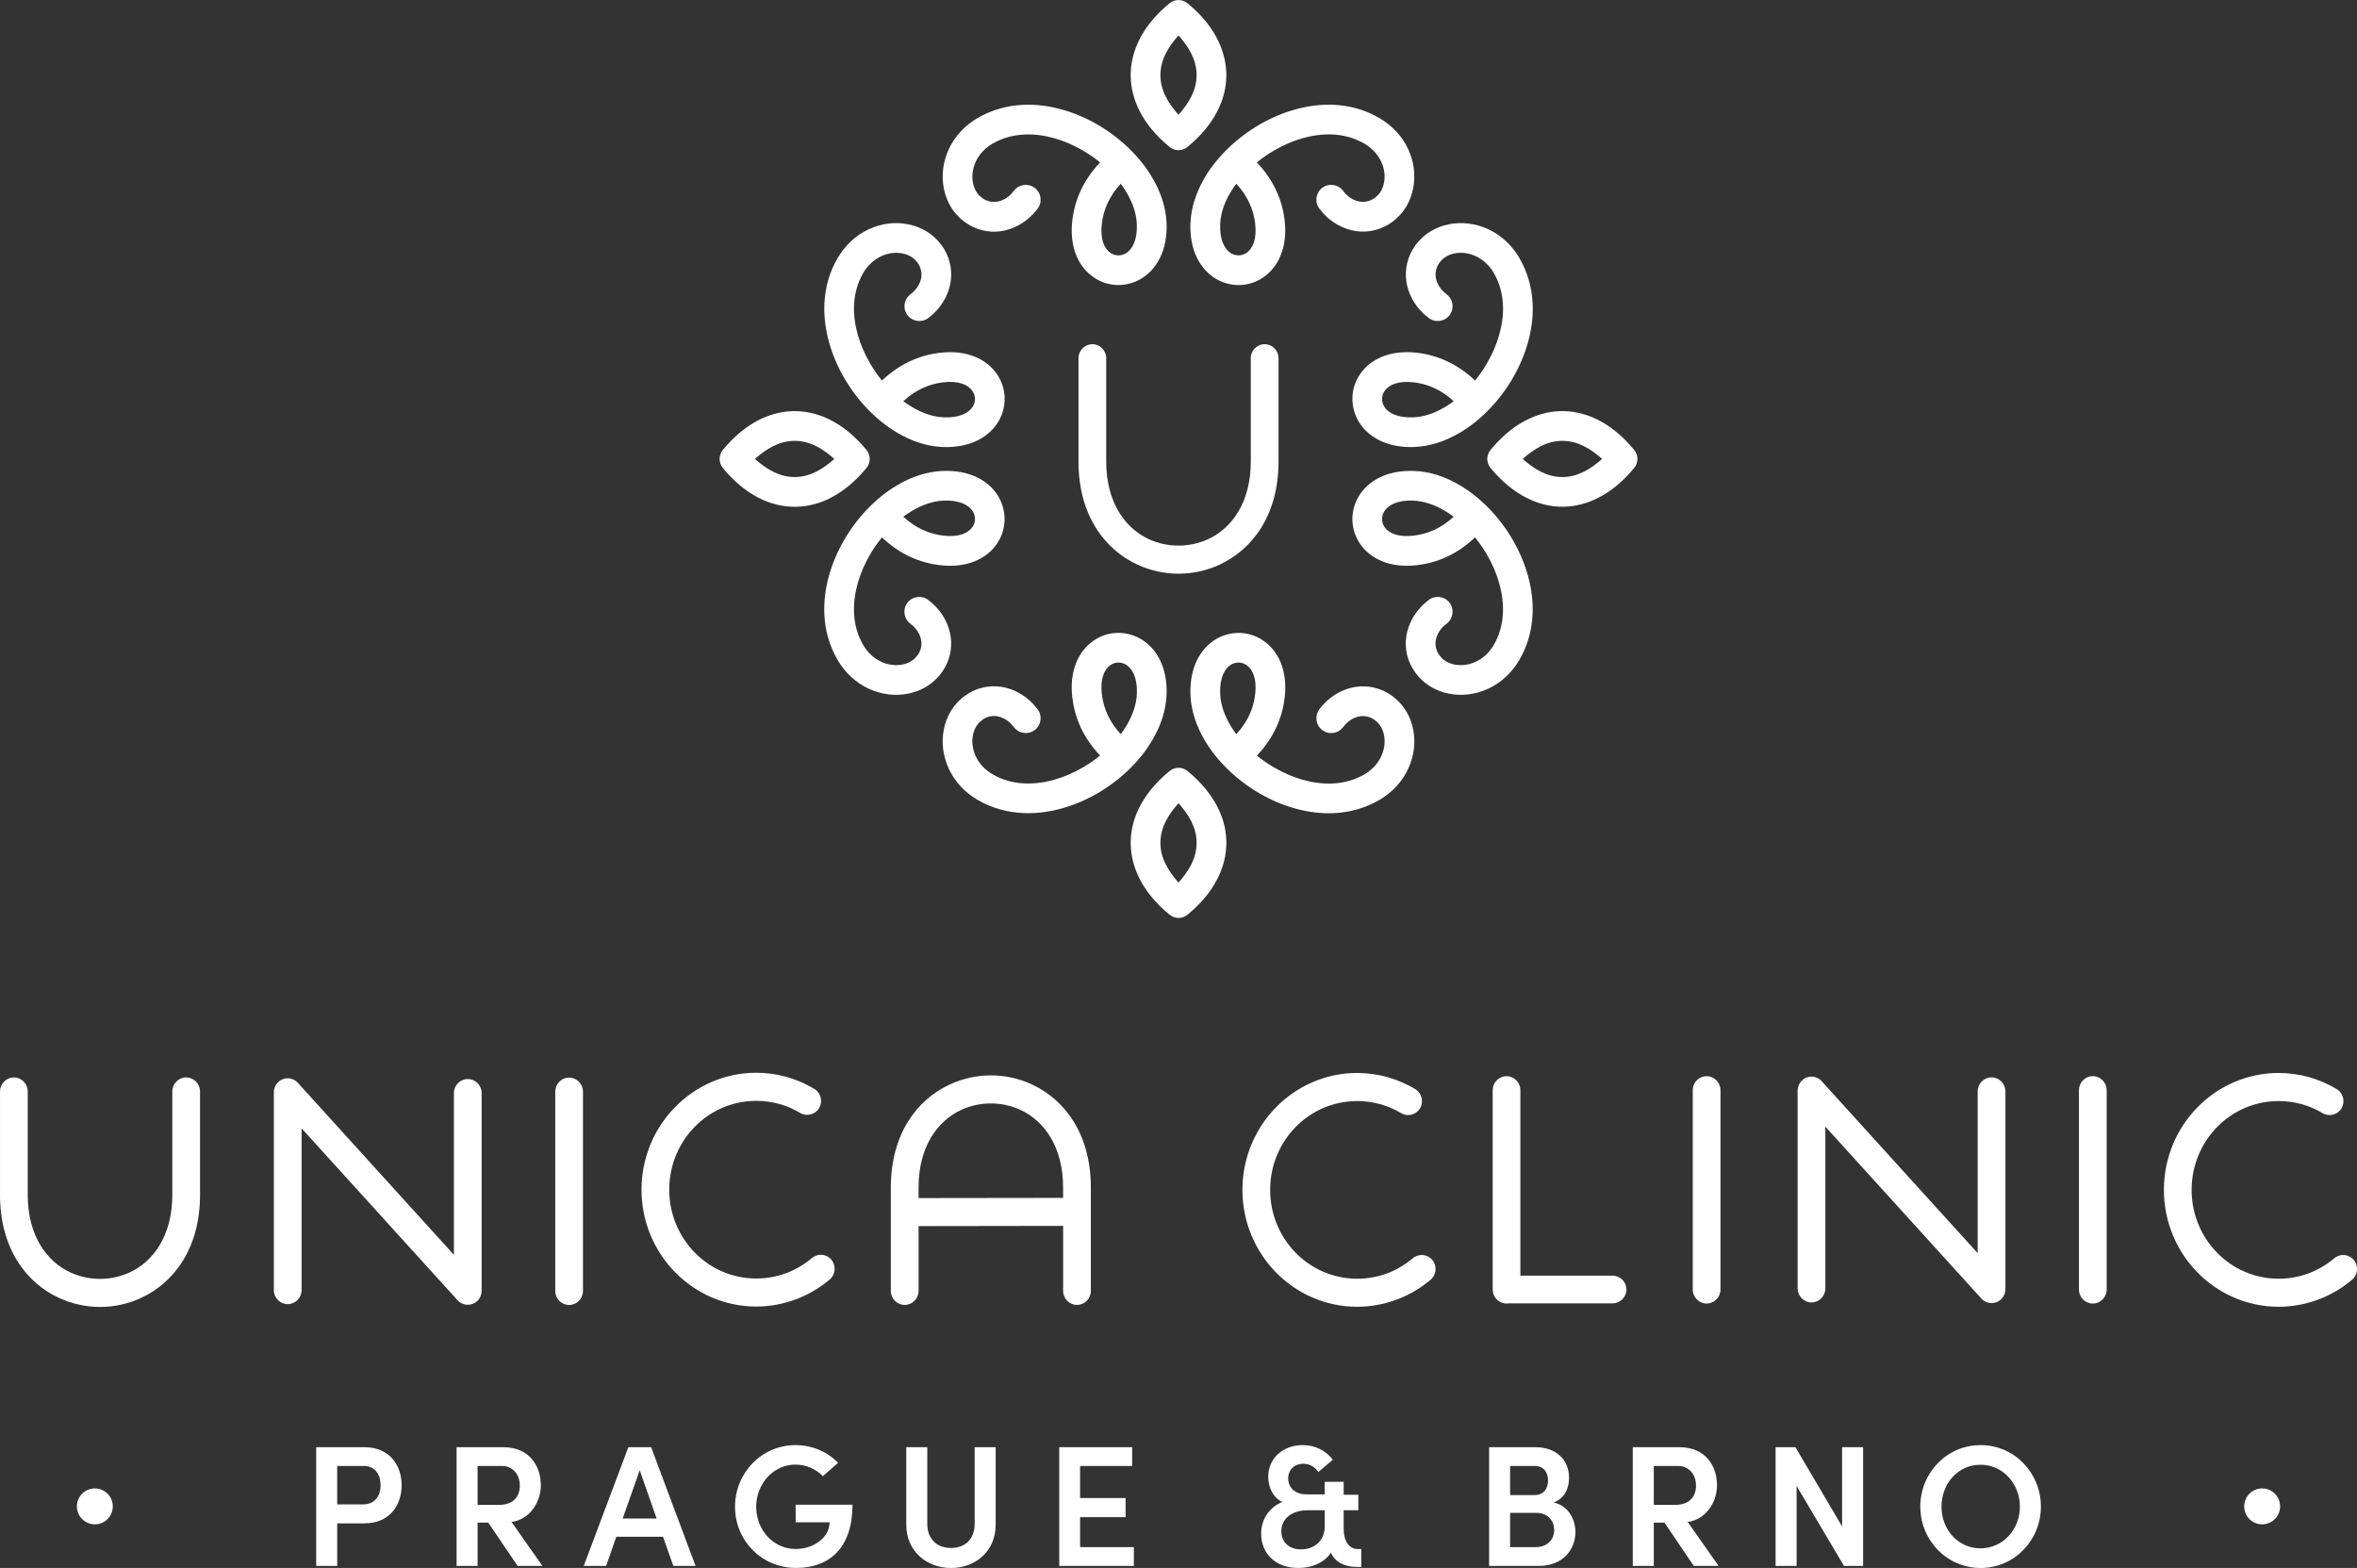 <?xml version="1.0" encoding="UTF-8"?>
<svg id="Layer_2" data-name="Layer 2" xmlns="http://www.w3.org/2000/svg" viewBox="0 0 1200 798.22">
  <rect x="0" y="0" width="1200" height="798.22" fill="#333333" stroke="none"/>
  <defs>
    <style>
      .cls-1 {
        fill: #fff;
      }
    </style>
  </defs>
  <g id="Vrstva_1" data-name="Vrstva 1">
    <g>
      <g>
        <path class="cls-1" d="M613.83,401.7l-.28-.36c-2.36-2.84-5.21-5.7-8.52-8.46l-.36-.3-.04-.03c-1.33-1.09-2.96-1.68-4.61-1.7-1.65.03-3.28.61-4.62,1.7l-.04.03-.36.3c-3.31,2.76-6.16,5.62-8.53,8.46l-.28.36c-7,8.56-10.53,17.95-10.53,27.37,0,9.58,3.64,19.08,10.79,27.73,2.44,2.97,5.45,5.94,8.93,8.8,1.35,1.12,3,1.68,4.64,1.71,1.64-.03,3.28-.59,4.63-1.71,3.47-2.86,6.48-5.83,8.92-8.8,7.16-8.64,10.79-18.15,10.79-27.73s-3.53-18.81-10.53-27.37ZM600.01,449.32c-5.06-5.76-9.21-12.27-9.21-20.25s4.15-14.49,9.21-20.18c5.05,5.7,9.2,12.15,9.2,20.18s-4.13,14.49-9.2,20.25Z"/>
        <path class="cls-1" d="M580.84,325.32c-3.81-2.23-8.06-3.26-12.2-3.11-4.14.13-8.32,1.46-11.92,3.97-7.32,5.04-12.46,14.91-10.77,29.02v.03c.57,4.67,1.83,9.82,4.31,15.16l.02.07c2.18,4.65,5.32,9.44,9.8,14.17-2.75,2.25-5.68,4.28-8.79,6.08-9.2,5.37-19.68,8.54-29.57,8.12h-.02c-5.79-.22-11.47-1.76-16.56-4.77-1.91-1.13-3.6-2.53-4.95-3.98-2.88-3.09-4.53-6.87-5.01-10.55-.43-3.5.19-6.93,1.77-9.61.47-.84,1.07-1.62,1.69-2.23v.02l1.73-1.43c2.19-1.51,4.69-2.01,7.08-1.67,2.6.38,5.2,1.74,7.31,3.87l1.67,2.01c2.67,3.19,7.45,3.61,10.65.95,3.2-2.66,3.63-7.45.96-10.65l-1.71-2.05-.3-.32c-4.52-4.8-10.35-7.91-16.4-8.8h-.02c-6.25-.88-12.84.52-18.54,4.75l-.35.25-1.74,1.44-.28.29c-1.91,1.75-3.51,3.81-4.75,5.89-3.3,5.58-4.61,12.42-3.76,19.22v.02c.86,6.64,3.79,13.35,8.95,18.9,2.28,2.46,5.09,4.77,8.32,6.67,7.36,4.36,15.43,6.53,23.62,6.87,12.92.57,26.26-3.41,37.81-10.14,11.49-6.68,21.45-16.25,27.7-26.84,4.32-7.27,7.01-15.18,7.32-23.1.6-14.44-5.33-23.97-13.07-28.54ZM573.59,369.28c-.89,1.53-1.9,3.02-3,4.49-3.01-3.28-5.15-6.6-6.63-9.76-1.7-3.65-2.6-7.31-2.99-10.63-.91-7.68,1.19-12.61,4.33-14.76,1.17-.81,2.55-1.28,3.86-1.32,1.35-.04,2.79.3,4,1.01h.02c3.38,1.97,5.96,6.9,5.62,14.94-.21,5.34-2.12,10.82-5.2,16.03Z"/>
        <path class="cls-1" d="M716.05,362.27c-1.23-2.1-2.87-4.14-4.77-5.89l-.26-.27-1.73-1.45-.38-.3c-5.66-4.16-12.24-5.59-18.5-4.72h-.05c-6.06.9-11.92,3.99-16.43,8.8l-.3.35-1.68,2.03c-2.67,3.19-2.23,7.97.97,10.63,3.2,2.67,7.97,2.23,10.63-.97l1.59-1.9c2.12-2.17,4.75-3.57,7.39-3.95,2.42-.33,5.03.24,7.27,1.81l1.51,1.28h0c.64.61,1.24,1.39,1.74,2.23,1.57,2.68,2.2,6.11,1.76,9.62-.46,3.62-2.1,7.35-4.96,10.49l-1.16,1.16c-1.16,1.09-2.45,2.08-3.85,2.9h0c-5.08,2.99-10.78,4.5-16.55,4.75-9.9.41-20.35-2.77-29.56-8.14h-.02c-3.08-1.79-6.06-3.84-8.79-6.07,4.45-4.7,7.61-9.54,9.8-14.22,2.49-5.32,3.78-10.51,4.34-15.22v-.04c1.65-14.13-3.46-23.96-10.8-29-3.59-2.5-7.75-3.84-11.93-3.97-4.15-.13-8.38.89-12.17,3.11-7.73,4.58-13.65,14.13-13.06,28.57.32,7.89,3,15.79,7.3,23.05,6.3,10.65,16.26,20.18,27.71,26.85,11.56,6.77,24.92,10.71,37.82,10.17h.02c8.15-.35,16.22-2.53,23.58-6.87h0c3.26-1.96,6.1-4.28,8.38-6.74l.04-.04c5.09-5.5,8.03-12.22,8.88-18.84.84-6.79-.48-13.66-3.76-19.2ZM639.04,353.42c-.38,3.33-1.29,6.98-2.98,10.61-1.48,3.17-3.63,6.46-6.63,9.74-1.1-1.47-2.11-2.99-3.03-4.52-3.06-5.15-4.97-10.67-5.18-15.98-.34-8.06,2.23-12.97,5.6-14.97h.02c1.21-.7,2.62-1.05,3.99-1,1.29.04,2.68.49,3.85,1.32,3.15,2.15,5.27,7.07,4.36,14.8Z"/>
        <path class="cls-1" d="M643.87,175.23c3.89,0,7.06,3.21,7.06,7.15v52.56c0,27.2-13.22,44.76-30.06,52.53h-.03v.04c-6.59,3.02-13.71,4.55-20.85,4.55-7.08,0-14.26-1.56-20.85-4.59-16.86-7.77-30.06-25.35-30.06-52.53v-52.57c0-3.93,3.17-7.14,7.06-7.15,3.89,0,7.06,3.21,7.06,7.15v52.56c0,20.76,9.59,33.98,21.79,39.59,4.67,2.13,9.81,3.24,15,3.24,5.17,0,10.34-1.1,15.06-3.28v.02c12.2-5.65,21.76-18.81,21.76-39.58v-52.57c0-3.93,3.17-7.15,7.06-7.15Z"/>
        <path class="cls-1" d="M508.34,252.83c-4.57-7.75-14.11-13.68-28.55-13.08-7.93.31-15.83,3.01-23.1,7.31-10.59,6.26-20.16,16.23-26.84,27.71-6.74,11.55-10.72,24.88-10.16,37.8.34,8.2,2.53,16.27,6.88,23.61,1.91,3.24,4.21,6.05,6.68,8.33,5.54,5.17,12.25,8.09,18.89,8.95h.03c6.8.86,13.64-.46,19.22-3.76,2.08-1.23,4.12-2.84,5.89-4.75l.3-.28,1.44-1.75.25-.34c4.23-5.7,5.64-12.28,4.74-18.54v-.02c-.89-6.05-3.99-11.88-8.79-16.39l-.32-.3-2.05-1.71c-3.19-2.67-7.99-2.25-10.65.96-2.67,3.19-2.24,7.98.95,10.65l2.01,1.67c2.12,2.1,3.49,4.71,3.86,7.31.34,2.39-.16,4.89-1.67,7.07l-1.43,1.73h.03c-.61.62-1.39,1.2-2.23,1.69-2.68,1.58-6.12,2.21-9.61,1.77-3.68-.48-7.46-2.13-10.56-5.01-1.45-1.35-2.84-3.03-3.97-4.95-3.01-5.09-4.55-10.77-4.77-16.56v-.02c-.42-9.89,2.76-20.37,8.12-29.57,1.81-3.1,3.83-6.04,6.08-8.79,4.73,4.46,9.52,7.61,14.17,9.8l.07.02c5.34,2.49,10.49,3.74,15.17,4.31h.03c14.11,1.7,23.97-3.46,29.02-10.77,2.51-3.59,3.83-7.77,3.97-11.92.14-4.14-.89-8.39-3.11-12.19ZM495.05,268.35c-2.14,3.14-7.08,5.24-14.77,4.32-3.32-.38-6.99-1.28-10.63-2.98-3.16-1.49-6.49-3.63-9.76-6.64,1.47-1.09,2.95-2.1,4.49-3,5.21-3.08,10.69-4.98,16.02-5.21,8.05-.34,12.99,2.25,14.96,5.63v.02c.71,1.22,1.04,2.64,1.01,3.99-.04,1.31-.5,2.69-1.31,3.87Z"/>
        <path class="cls-1" d="M770.13,274.77c-6.67-11.49-16.24-21.45-26.84-27.71-7.27-4.3-15.17-7-23.09-7.31-14.44-.6-23.98,5.33-28.54,13.08-2.23,3.8-3.27,8.05-3.12,12.19.14,4.14,1.47,8.33,3.97,11.92,5.05,7.31,14.91,12.47,29.03,10.77h.03c4.68-.57,9.82-1.82,15.17-4.31l.07-.02c4.65-2.18,9.44-5.33,14.16-9.8,2.25,2.75,4.28,5.69,6.08,8.79,5.37,9.2,8.54,19.67,8.12,29.57v.02c-.22,5.79-1.76,11.47-4.76,16.56-1.14,1.92-2.53,3.6-3.98,4.95-3.09,2.88-6.88,4.53-10.56,5.01-3.49.44-6.93-.19-9.61-1.77-.83-.48-1.61-1.07-2.23-1.69h.03l-1.44-1.73c-1.51-2.18-2.01-4.69-1.67-7.07.38-2.6,1.75-5.21,3.87-7.31l2.01-1.67c3.2-2.67,3.62-7.45.95-10.65-2.66-3.2-7.45-3.62-10.65-.96l-2.05,1.71-.31.3c-4.8,4.51-7.91,10.34-8.81,16.39v.02c-.89,6.26.52,12.84,4.76,18.54l.24.34,1.44,1.75.29.28c1.76,1.91,3.81,3.51,5.89,4.75,5.59,3.3,12.42,4.62,19.23,3.76h.01c6.64-.86,13.35-3.77,18.9-8.95,2.46-2.28,4.77-5.09,6.68-8.33,4.35-7.35,6.53-15.42,6.87-23.61.56-12.92-3.42-26.25-10.15-37.8ZM730.35,269.7c-3.65,1.7-7.32,2.59-10.64,2.98-7.68.92-12.62-1.18-14.77-4.32-.81-1.17-1.28-2.55-1.31-3.87-.04-1.35.3-2.77,1.01-3.99v-.02c1.98-3.38,6.9-5.97,14.95-5.63,5.33.22,10.82,2.13,16.03,5.21,1.53.9,3.02,1.91,4.48,3-3.28,3.01-6.6,5.16-9.75,6.64Z"/>
        <path class="cls-1" d="M441.11,229.03l-.03-.04-.3-.36c-2.76-3.32-5.62-6.16-8.46-8.52l-.36-.29c-8.57-6.99-17.95-10.52-27.37-10.52-9.58,0-19.09,3.63-27.73,10.79-2.97,2.44-5.94,5.44-8.8,8.92-1.13,1.36-1.68,3-1.71,4.63.03,1.65.58,3.29,1.71,4.64,2.86,3.48,5.83,6.49,8.8,8.92,8.64,7.16,18.15,10.79,27.73,10.79s18.8-3.53,27.37-10.53l.36-.28c2.84-2.37,5.7-5.2,8.46-8.52l.3-.36.03-.03c1.09-1.33,1.67-2.97,1.7-4.63-.04-1.64-.61-3.28-1.7-4.6ZM404.59,242.85c-7.98,0-14.5-4.14-20.25-9.22,5.75-5.06,12.27-9.2,20.25-9.2,8.03,0,14.49,4.15,20.18,9.2-5.7,5.06-12.15,9.22-20.18,9.22Z"/>
        <path class="cls-1" d="M831.96,229c-2.87-3.48-5.84-6.48-8.81-8.92-8.64-7.16-18.15-10.79-27.72-10.79-9.43,0-18.81,3.53-27.38,10.52l-.35.29c-2.85,2.36-5.7,5.2-8.47,8.52l-.29.36-.05.04c-1.09,1.32-1.66,2.96-1.7,4.6.04,1.65.61,3.29,1.7,4.63l.05.03.29.36c2.76,3.32,5.62,6.15,8.47,8.52l.35.28c8.57,7,17.95,10.53,27.38,10.53s19.08-3.63,27.72-10.79c2.97-2.43,5.94-5.44,8.81-8.92,1.12-1.35,1.67-2.99,1.7-4.64-.03-1.63-.58-3.27-1.7-4.63ZM795.43,242.85c-8.03,0-14.49-4.15-20.19-9.22,5.7-5.05,12.16-9.2,20.19-9.2s14.49,4.14,20.24,9.2c-5.75,5.07-12.27,9.22-20.24,9.22Z"/>
        <path class="cls-1" d="M507.5,190.39c-5.06-7.34-14.89-12.45-29.01-10.8h-.03c-4.72.57-9.9,1.85-15.23,4.34-4.67,2.19-9.51,5.35-14.21,9.8-2.23-2.73-4.28-5.71-6.07-8.78v-.02c-5.39-9.23-8.55-19.68-8.14-29.57.25-5.76,1.76-11.45,4.76-16.54h0c1.09-1.87,2.5-3.54,4.01-4.96l.04-.05c3.13-2.86,6.86-4.51,10.49-4.97,3.5-.44,6.94.21,9.62,1.76.84.51,1.62,1.1,2.23,1.74h0l1.28,1.51c1.57,2.25,2.14,4.84,1.81,7.26-.38,2.64-1.79,5.27-3.95,7.39l-1.9,1.59c-3.2,2.67-3.65,7.44-.97,10.64,2.67,3.19,7.44,3.63,10.63.97l2.03-1.67.34-.31c4.8-4.51,7.9-10.37,8.8-16.42v-.05c.88-6.26-.56-12.84-4.72-18.51l-.3-.38-1.45-1.73-.27-.26c-1.75-1.91-3.79-3.53-5.89-4.77-5.55-3.27-12.41-4.61-19.2-3.76-6.62.83-13.34,3.78-18.84,8.88l-.03.03c-2.46,2.29-4.77,5.13-6.72,8.39h-.02c-4.36,7.35-6.53,15.43-6.88,23.58v.02c-.54,12.89,3.41,26.25,10.18,37.82,6.67,11.45,16.2,21.42,26.85,27.71,7.26,4.29,15.16,6.97,23.05,7.29,14.43.6,23.99-5.33,28.57-13.06,2.23-3.79,3.25-8.02,3.12-12.18-.14-4.18-1.49-8.34-3.97-11.93ZM495.36,206.83v.02c-1.99,3.37-6.9,5.94-14.97,5.6-5.31-.22-10.82-2.12-15.98-5.19-1.53-.91-3.05-1.93-4.52-3.02,3.28-3.02,6.59-5.16,9.75-6.63,3.63-1.7,7.28-2.6,10.61-2.98,7.73-.92,12.65,1.2,14.8,4.35.82,1.17,1.28,2.56,1.32,3.86.04,1.37-.31,2.78-1.01,3.99Z"/>
        <path class="cls-1" d="M780.3,154.73v-.02c-.35-8.15-2.53-16.23-6.87-23.58h-.01c-1.95-3.26-4.26-6.1-6.72-8.39l-.03-.03c-5.5-5.1-12.24-8.04-18.85-8.88-6.79-.85-13.66.49-19.2,3.76-2.11,1.23-4.13,2.86-5.89,4.77l-.28.26-1.44,1.73-.3.38c-4.16,5.67-5.59,12.25-4.72,18.51v.05c.9,6.05,4,11.91,8.8,16.42l.34.31,2.03,1.67c3.19,2.67,7.96,2.23,10.63-.97,2.67-3.2,2.23-7.97-.97-10.64l-1.9-1.59c-2.17-2.12-3.57-4.75-3.95-7.39-.33-2.42.24-5.02,1.81-7.26l1.28-1.51h-.01c.63-.64,1.4-1.23,2.23-1.74,2.69-1.56,6.12-2.2,9.62-1.76,3.63.47,7.37,2.11,10.5,4.97l.04.05c1.51,1.42,2.92,3.09,4.01,4.96h-.02c3.01,5.09,4.52,10.78,4.77,16.54.41,9.9-2.76,20.35-8.14,29.57v.02c-1.79,3.07-3.84,6.05-6.07,8.78-4.7-4.45-9.54-7.61-14.22-9.8-5.33-2.49-10.52-3.77-15.22-4.34h-.03c-14.13-1.65-23.96,3.46-29.01,10.8-2.5,3.59-3.83,7.75-3.96,11.93-.13,4.16.89,8.39,3.11,12.18,4.58,7.73,14.13,13.66,28.57,13.06,7.9-.32,15.8-3.01,23.06-7.29,10.65-6.3,20.18-16.26,26.85-27.71,6.76-11.57,10.72-24.93,10.17-37.82ZM735.59,207.27c-5.15,3.07-10.66,4.97-15.97,5.19-8.07.34-12.99-2.23-14.97-5.6v-.02c-.71-1.22-1.05-2.62-1.01-3.99.04-1.3.49-2.68,1.31-3.86,2.16-3.15,7.08-5.27,14.81-4.35,3.32.38,6.98,1.28,10.61,2.98,3.17,1.47,6.46,3.62,9.75,6.63-1.48,1.09-2.99,2.11-4.53,3.02Z"/>
        <path class="cls-1" d="M593.91,113.45c-.31-7.93-3-15.83-7.32-23.1-6.25-10.59-16.21-20.15-27.7-26.84-11.55-6.73-24.89-10.71-37.81-10.15-8.2.34-16.26,2.53-23.62,6.87-3.23,1.91-6.04,4.22-8.32,6.68-5.16,5.54-8.09,12.25-8.95,18.9v.02c-.85,6.8.46,13.65,3.76,19.23,1.23,2.08,2.83,4.13,4.75,5.88l.28.3,1.74,1.44.35.26c5.7,4.22,12.29,5.64,18.54,4.74h.02c6.05-.89,11.88-3.98,16.4-8.79l.3-.33,1.71-2.04c2.67-3.19,2.24-8-.96-10.65-3.19-2.67-7.98-2.24-10.65.95l-1.67,2.01c-2.1,2.12-4.7,3.48-7.31,3.86-2.39.34-4.89-.16-7.08-1.67l-1.73-1.43v.03c-.62-.62-1.21-1.4-1.69-2.23-1.58-2.68-2.2-6.12-1.77-9.62.48-3.68,2.13-7.46,5.01-10.55,1.35-1.46,3.04-2.85,4.95-3.98,5.09-3.01,10.77-4.54,16.56-4.77h.02c9.9-.42,20.38,2.77,29.57,8.13,3.1,1.81,6.04,3.83,8.79,6.08-4.47,4.72-7.61,9.51-9.8,14.16l-.02.07c-2.49,5.33-3.74,10.49-4.31,15.17v.03c-1.69,14.1,3.45,23.97,10.77,29.02,3.6,2.5,7.78,3.83,11.92,3.96,4.13.14,8.39-.89,12.2-3.11,7.74-4.57,13.67-14.1,13.07-28.54ZM573.17,128.99h-.02c-1.21.72-2.65,1.06-4,1.02-1.31-.04-2.69-.51-3.86-1.32-3.14-2.15-5.24-7.09-4.33-14.77.39-3.33,1.29-6.99,2.99-10.64,1.49-3.16,3.63-6.48,6.63-9.75,1.1,1.47,2.11,2.95,3,4.49,3.08,5.2,4.99,10.69,5.2,16.02.34,8.04-2.24,12.97-5.62,14.94Z"/>
        <path class="cls-1" d="M719.81,85.83c-.84-6.61-3.78-13.34-8.88-18.84l-.04-.03c-2.28-2.46-5.12-4.76-8.38-6.72h0c-7.35-4.36-15.43-6.54-23.58-6.89h-.02c-12.9-.54-26.26,3.41-37.82,10.17-11.45,6.68-21.42,16.22-27.71,26.85-4.29,7.26-6.97,15.17-7.3,23.06-.59,14.43,5.33,23.99,13.06,28.56,3.79,2.23,8.02,3.26,12.17,3.12,4.18-.13,8.34-1.47,11.93-3.97,7.34-5.05,12.46-14.88,10.8-29v-.04c-.56-4.71-1.85-9.89-4.34-15.22-2.18-4.68-5.35-9.51-9.8-14.21,2.73-2.23,5.71-4.29,8.79-6.08h.02c9.22-5.38,19.67-8.55,29.56-8.14,5.77.25,11.47,1.76,16.55,4.77h0c1.87,1.08,3.54,2.49,4.96,4l.05.03c2.86,3.14,4.51,6.87,4.96,10.5.44,3.5-.19,6.94-1.76,9.62-.5.83-1.1,1.61-1.74,2.23v-.02l-1.51,1.28c-2.25,1.57-4.85,2.14-7.27,1.81-2.64-.38-5.27-1.77-7.39-3.94l-1.59-1.91c-2.66-3.2-7.43-3.64-10.63-.97-3.2,2.66-3.64,7.43-.97,10.62l1.68,2.03.3.35c4.51,4.8,10.37,7.9,16.43,8.8h.05c6.26.88,12.84-.56,18.5-4.71l.38-.3,1.73-1.45.26-.28c1.91-1.74,3.55-3.77,4.77-5.88,3.28-5.55,4.61-12.42,3.76-19.21ZM634.68,128.69c-1.16.81-2.56,1.27-3.85,1.31-1.38.04-2.78-.3-3.99-1.02h-.02c-3.37-1.99-5.94-6.89-5.6-14.96.21-5.31,2.12-10.82,5.18-15.98.92-1.53,1.93-3.05,3.03-4.52,3.01,3.28,5.16,6.58,6.63,9.74,1.69,3.63,2.6,7.3,2.98,10.62.91,7.73-1.21,12.65-4.36,14.81Z"/>
        <path class="cls-1" d="M613.57,10.51c-2.44-2.96-5.45-5.94-8.92-8.8-1.36-1.12-3-1.68-4.63-1.7-1.64.02-3.28.58-4.64,1.7-3.48,2.86-6.49,5.84-8.93,8.8-7.15,8.65-10.79,18.15-10.79,27.73,0,9.43,3.53,18.81,10.53,27.38l.28.35c2.37,2.84,5.22,5.7,8.53,8.46l.36.3.04.04c1.33,1.09,2.97,1.67,4.62,1.7,1.65-.04,3.28-.61,4.61-1.7l.04-.04.36-.3c3.31-2.76,6.16-5.62,8.52-8.46l.28-.35c7-8.57,10.53-17.95,10.53-27.38s-3.63-19.08-10.79-27.73ZM600.01,58.43c-5.06-5.71-9.21-12.16-9.21-20.19s4.14-14.49,9.21-20.24c5.06,5.75,9.2,12.27,9.2,20.24s-4.14,14.49-9.2,20.19Z"/>
      </g>
      <g>
        <g>
          <path class="cls-1" d="M94.79,548.51c3.89,0,7.06,3.21,7.06,7.15v52.56c0,27.2-13.21,44.77-30.06,52.53l-.03.02v.02c-6.58,3.02-13.71,4.55-20.84,4.55-7.08,0-14.26-1.55-20.86-4.59-16.86-7.77-30.05-25.35-30.05-52.53v-52.57c0-3.93,3.17-7.14,7.05-7.15,3.9,0,7.06,3.21,7.06,7.15v52.56c0,20.76,9.58,33.98,21.79,39.6,4.67,2.12,9.82,3.24,15.01,3.24,5.16,0,10.34-1.11,15.06-3.28v.02c12.19-5.64,21.75-18.81,21.75-39.58v-52.57c0-3.93,3.16-7.15,7.06-7.15Z"/>
          <path class="cls-1" d="M385.01,546.12c5.21,0,10.4.72,15.34,2.06l.78.26c4.68,1.37,9.21,3.36,13.44,5.88,3.33,1.98,4.45,6.37,2.48,9.75-1.97,3.36-6.3,4.5-9.63,2.51-3.2-1.93-6.67-3.43-10.22-4.46l-.54-.15c-3.77-1.03-7.72-1.55-11.64-1.55-12.24,0-23.35,5.05-31.32,13.21-8.01,8.15-12.98,19.51-12.98,32.01s4.97,23.84,12.98,32c7.97,8.15,19.08,13.22,31.32,13.22,5.21,0,10.34-.92,15.11-2.67,4.72-1.73,9.25-4.39,13.24-7.76,2.99-2.51,7.46-2.11,9.94.9,2.48,3.01,2.09,7.53-.89,10.05-5.21,4.39-11.15,7.87-17.51,10.19-6.37,2.33-13.12,3.57-19.89,3.57-16.11,0-30.75-6.69-41.29-17.46-10.58-10.77-17.12-25.66-17.12-42.05s6.54-31.29,17.12-42.05c10.54-10.77,25.18-17.46,41.29-17.46Z"/>
          <path class="cls-1" d="M289.75,548.59c3.89,0,7.06,3.21,7.06,7.15v101.45c0,3.94-3.17,7.15-7.06,7.15-3.89,0-7.06-3.21-7.06-7.14v-101.47c0-3.94,3.16-7.14,7.06-7.14Z"/>
          <path class="cls-1" d="M146.47,548.95c2.22,0,4.2,1.04,5.5,2.67l79.12,87.19v-82.35c0-3.94,3.18-7.14,7.07-7.14,3.89,0,7.06,3.21,7.06,7.15v100.66h-.03c0,1.93-.76,3.88-2.26,5.26-2.86,2.64-7.34,2.44-9.95-.44l-79.44-87.54v82.36c0,3.93-3.16,7.14-7.06,7.14s-7.06-3.21-7.06-7.14v-100.69c0-3.93,3.17-7.14,7.06-7.14Z"/>
          <path class="cls-1" d="M525.32,552.04l-.03-.02h0c-6.58-3.03-13.72-4.57-20.85-4.56-7.08,0-14.26,1.55-20.85,4.61-16.86,7.76-30.05,25.32-30.05,52.51v52.59c0,3.93,3.16,7.14,7.05,7.14,3.9,0,7.07-3.21,7.07-7.15v-32.97l73.6-.11v33.09c0,3.93,3.17,7.14,7.06,7.14,3.89,0,7.06-3.21,7.06-7.15v-52.58c0-27.17-13.21-44.75-30.05-52.53ZM541.26,609.82l-73.6.1v-5.35c0-20.76,9.57-33.95,21.77-39.57,4.67-2.16,9.83-3.27,15.01-3.27,5.17,0,10.34,1.1,15.07,3.28h0c12.18,5.65,21.74,18.83,21.74,39.56v5.25Z"/>
        </g>
        <g>
          <path class="cls-1" d="M690.95,546.23c5.21,0,10.4.72,15.34,2.06l.78.26c4.68,1.37,9.21,3.36,13.44,5.88,3.33,1.98,4.45,6.37,2.48,9.75-1.97,3.36-6.3,4.5-9.63,2.51-3.2-1.93-6.67-3.43-10.22-4.46l-.54-.15c-3.77-1.03-7.72-1.55-11.64-1.55-12.24,0-23.35,5.05-31.32,13.21-8.01,8.15-12.98,19.51-12.98,32.01s4.97,23.84,12.98,32c7.97,8.15,19.08,13.22,31.32,13.22,5.21,0,10.34-.92,15.11-2.67,4.72-1.73,9.25-4.39,13.24-7.76,2.99-2.51,7.46-2.11,9.94.9,2.48,3.01,2.09,7.53-.89,10.05-5.21,4.39-11.15,7.87-17.51,10.19-6.37,2.33-13.12,3.57-19.89,3.57-16.11,0-30.75-6.69-41.29-17.46-10.58-10.77-17.12-25.66-17.12-42.05s6.54-31.29,17.12-42.05c10.54-10.77,25.18-17.46,41.29-17.46Z"/>
          <path class="cls-1" d="M1160.09,546.23c5.21,0,10.4.72,15.34,2.06l.78.26c4.68,1.37,9.21,3.36,13.44,5.88,3.33,1.98,4.45,6.37,2.48,9.75-1.97,3.36-6.3,4.5-9.63,2.51-3.2-1.93-6.67-3.43-10.22-4.46l-.54-.15c-3.77-1.03-7.72-1.55-11.64-1.55-12.24,0-23.35,5.05-31.32,13.21-8.01,8.15-12.98,19.51-12.98,32.01s4.97,23.84,12.98,32c7.97,8.15,19.08,13.22,31.32,13.22,5.21,0,10.34-.92,15.11-2.67,4.72-1.73,9.25-4.39,13.24-7.76,2.99-2.51,7.46-2.11,9.94.9,2.48,3.01,2.09,7.53-.89,10.05-5.21,4.39-11.15,7.87-17.51,10.19-6.37,2.33-13.12,3.57-19.89,3.57-16.11,0-30.75-6.69-41.29-17.46-10.58-10.77-17.12-25.66-17.12-42.05s6.54-31.29,17.12-42.05c10.54-10.77,25.18-17.46,41.29-17.46Z"/>
          <path class="cls-1" d="M868.88,547.86c3.89,0,7.06,3.21,7.06,7.15v101.45c0,3.94-3.17,7.15-7.06,7.15-3.89,0-7.06-3.21-7.06-7.14v-101.47c0-3.94,3.16-7.14,7.06-7.14Z"/>
          <path class="cls-1" d="M820.9,649.4h-46.84v-94.38c0-3.95-3.16-7.16-7.05-7.16s-7.05,3.22-7.05,7.14v101.47c0,3.53,2.54,6.45,5.87,7.04.38.07.79.11,1.19.11s.8-.04,1.19-.11h52.7c3.93,0,7.15-3.16,7.15-7.05s-3.2-7.05-7.15-7.05Z"/>
          <path class="cls-1" d="M1065.5,547.86c3.89,0,7.06,3.21,7.06,7.15v101.45c0,3.94-3.17,7.15-7.06,7.15-3.89,0-7.06-3.21-7.06-7.14v-101.47c0-3.94,3.16-7.14,7.06-7.14Z"/>
          <path class="cls-1" d="M922.26,548.09c2.22,0,4.2,1.04,5.5,2.67l79.12,87.19v-82.35c0-3.94,3.18-7.14,7.07-7.14,3.89,0,7.06,3.21,7.06,7.15v100.66h-.03c0,1.93-.76,3.88-2.26,5.26-2.86,2.64-7.34,2.44-9.95-.44l-79.44-87.54v82.36c0,3.93-3.16,7.14-7.06,7.14s-7.06-3.21-7.06-7.14v-100.69c0-3.93,3.17-7.14,7.06-7.14Z"/>
        </g>
      </g>
      <g>
        <path class="cls-1" d="M185.45,736.73c13.33,0,19.04,9.74,19.04,19.39s-5.7,19.39-19.04,19.39h-13.77v21.67h-10.7v-60.44h24.47ZM184.92,765.85c6.32,0,8.86-4.82,8.86-9.74s-2.46-9.82-8.6-9.82h-13.51v19.56h13.24Z"/>
        <path class="cls-1" d="M263.51,797.17l-14.91-22.02h-5.44v22.02h-10.7v-60.44h23.68c13.51,0,19.21,9.74,19.21,19.39,0,8.68-5.7,17.46-14.91,18.68l15.7,22.37h-12.63ZM243.16,746.29v19.82h10.79c7.54,0,10.7-4.3,10.7-9.82s-3.42-10-9.3-10h-12.19Z"/>
        <path class="cls-1" d="M342.81,797.17l-5.26-14.83h-23.77l-5.18,14.83h-11.4l22.72-60.44h11.58l22.63,60.44h-11.32ZM317.02,773.05h17.28l-8.6-24.56-8.68,24.56Z"/>
        <path class="cls-1" d="M374.21,767.08c0-17.19,13.51-31.4,30.79-31.4,8.68,0,16.4,3.51,21.67,9.04l-7.72,6.75c-3.6-3.6-8.51-5.88-13.95-5.88-11.32,0-20,9.82-20,21.49s8.6,21.49,20.18,21.49c8.95,0,17.19-5.79,17.19-13.6h-17.28v-8.95h28.95c0,22.02-11.84,32.19-28.68,32.19-17.81,0-31.14-14.12-31.14-31.14Z"/>
        <path class="cls-1" d="M461.4,776.12v-39.39h10.7v38.95c0,8.6,5.7,12.37,12.1,12.37s12.02-3.77,12.02-12.37v-38.95h10.7v39.39c0,13.86-10.61,22.11-22.72,22.11s-22.81-8.25-22.81-22.11Z"/>
        <path class="cls-1" d="M549.9,787.61h27.37v9.56h-37.98v-60.44h37.11v9.56h-26.49v16.32h23.16v9.74h-23.16v15.26Z"/>
        <path class="cls-1" d="M693.05,788.57v9.12h-2.19c-6.67,0-11.32-2.72-13.25-7.28-3.16,4.91-9.38,7.81-16.58,7.81-11.58,0-18.95-7.28-18.95-17.46,0-8.07,5-13.95,10.88-16.14-4.3-1.75-7.28-6.84-7.28-12.9,0-9.12,7.28-16.05,17.63-16.05,6.32,0,11.93,2.98,15.26,7.46l-7.37,6.23c-1.58-2.54-4.56-4.21-7.72-4.21-4.3,0-7.63,2.98-7.63,7.46,0,4.74,3.51,8.16,9.47,8.16h9.12v-6.4h9.65v6.58h7.46v7.89h-7.46v9.47c0,6.4,2.89,10.26,7.11,10.26h1.84ZM674.45,777.35v-8.51h-8.77c-8.07,0-13.33,4.39-13.33,10.7,0,5.61,4.04,9.21,10,9.21,7.11,0,11.93-4.56,12.11-11.4Z"/>
        <path class="cls-1" d="M802.08,779.98c0,8.51-6.05,17.19-18.6,17.19h-25.35v-60.44h23.51c10.53,0,17.19,6.32,17.19,15.53,0,4.74-1.75,10.44-7.89,12.63,7.37,1.49,11.14,8.42,11.14,15.09ZM781.2,746.29h-12.37v14.83h12.37c4.47,0,6.93-2.98,6.93-7.37s-2.28-7.46-6.93-7.46ZM781.81,787.61c6.23,0,9.47-4.12,9.47-8.68,0-4.3-2.81-8.77-9.21-8.77h-13.24v17.46h12.98Z"/>
        <path class="cls-1" d="M862.33,797.17l-14.91-22.02h-5.44v22.02h-10.7v-60.44h23.68c13.51,0,19.21,9.74,19.21,19.39,0,8.68-5.7,17.46-14.91,18.68l15.7,22.37h-12.63ZM841.98,746.29v19.82h10.79c7.54,0,10.7-4.3,10.7-9.82s-3.42-10-9.3-10h-12.19Z"/>
        <path class="cls-1" d="M937.85,736.73h10.7v60.44h-9.74l-24.12-40.7v40.7h-10.7v-60.44h10.09l23.77,40.35v-40.35Z"/>
        <path class="cls-1" d="M977.67,767c0-17.11,13.42-31.32,30.7-31.32s30.7,14.21,30.7,31.32-13.51,31.23-30.7,31.23-30.7-14.12-30.7-31.23ZM1028.37,767c0-11.58-8.51-21.32-20.09-21.32s-19.82,9.74-19.82,21.32,8.33,21.23,19.82,21.23,20.09-9.65,20.09-21.23Z"/>
      </g>
      <circle class="cls-1" cx="48.29" cy="766.87" r="9.14"/>
      <circle class="cls-1" cx="1151.71" cy="766.87" r="9.14"/>
    </g>
  </g>
</svg>